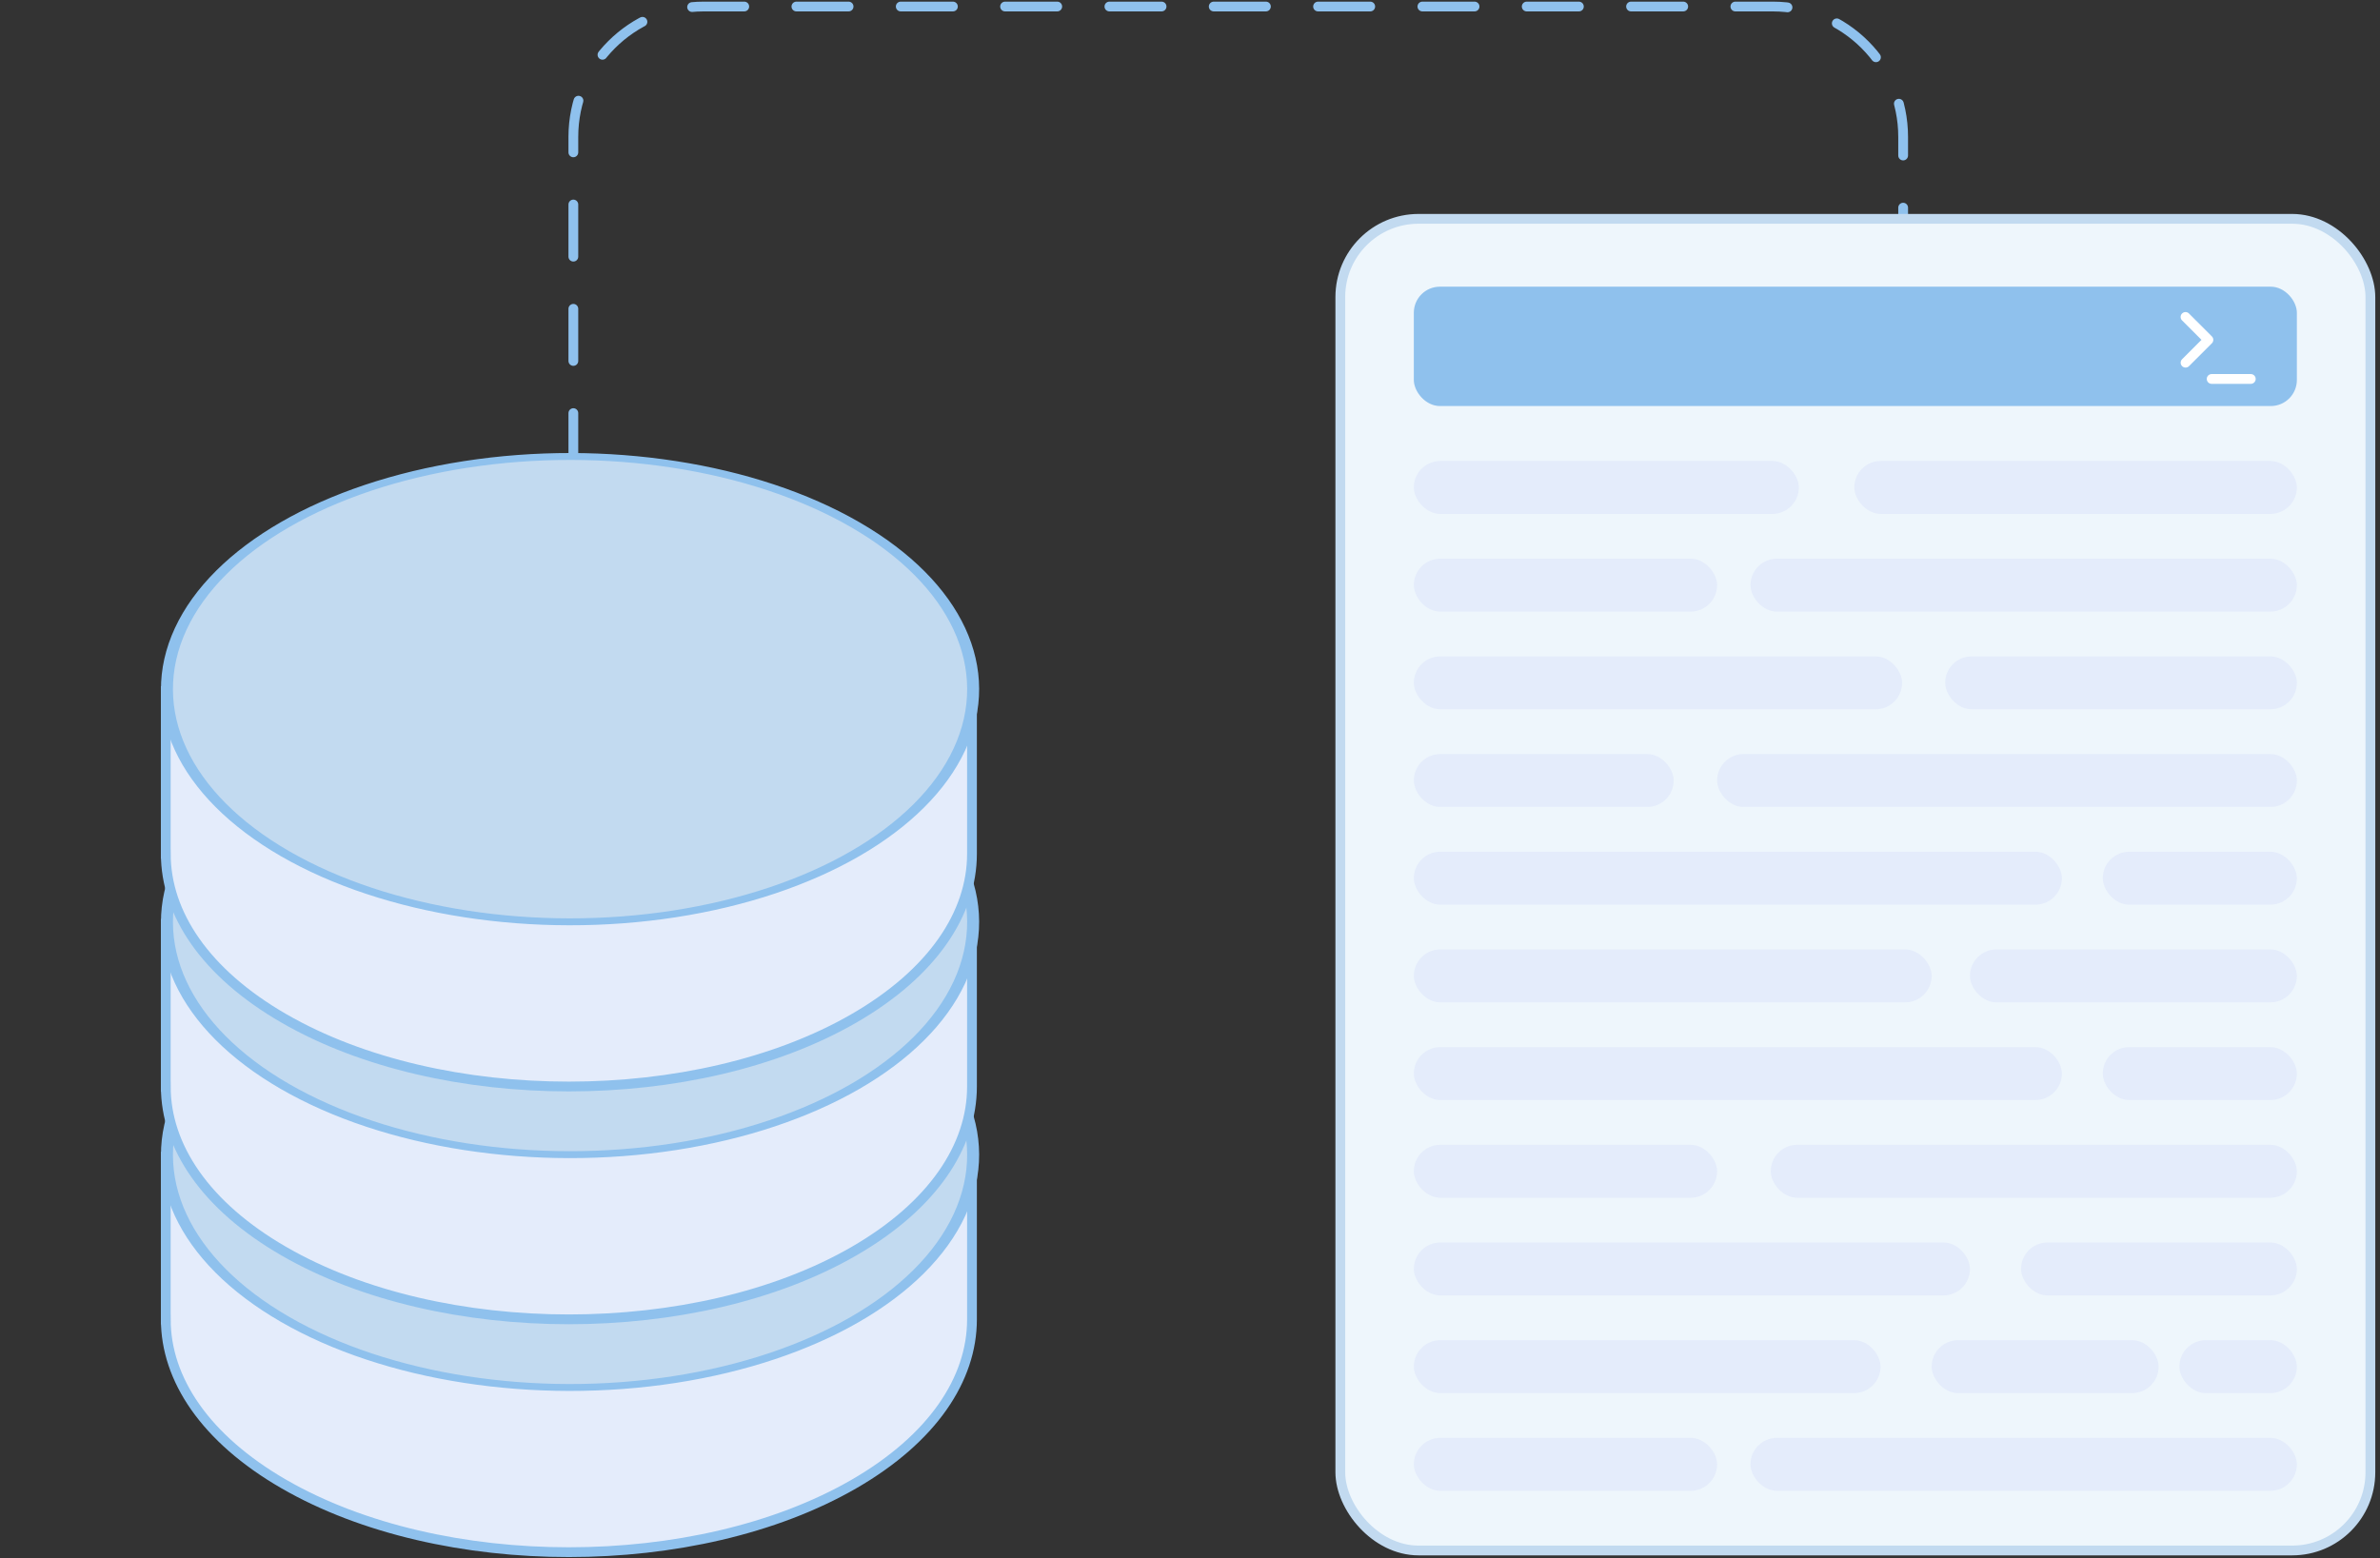 <svg xmlns="http://www.w3.org/2000/svg" width="365" height="239" fill="none"><rect width="100%" height="100%" fill="#333333" stroke="none"/><path stroke="#8FC1ED" stroke-dasharray="8 8" stroke-linecap="round" stroke-width="1.5" d="M87.93 71.372V21c0-11.046 8.954-20 20-20h163.939c11.046 0 20 8.954 20 20v12.662"/><rect width="157.974" height="204.28" x="205.552" y="33.569" fill="#EEF6FC" stroke="#C2DAF0" stroke-width="1.5" rx="12"/><rect width="135.425" height="18.309" x="216.826" y="43.978" fill="#8FC1ED" rx="4"/><path fill="#E4ECFB" stroke="#8FC1ED" stroke-width="1.5" d="M149.065 177.437v24.981c0 9.131-6.032 18.267-18.106 25.238-24.143 13.936-63.288 13.936-87.425 0-12.074-6.971-18.106-16.107-18.106-25.238h-.005v-24.981h123.642Z"/><circle cx="50.476" cy="50.476" r="50.476" fill="#C2DAF0" stroke="#8FC1ED" stroke-width="1.5" transform="matrix(.866 -.5 .866 .5 0 177.153)"/><path fill="#E4ECFB" stroke="#8FC1ED" stroke-width="1.5" d="M149.065 141.719V166.7c0 9.131-6.032 18.268-18.106 25.238-24.143 13.937-63.288 13.937-87.425 0-12.074-6.97-18.106-16.107-18.106-25.238h-.005v-24.981h123.642Z"/><circle cx="50.476" cy="50.476" r="50.476" fill="#C2DAF0" stroke="#8FC1ED" stroke-width="1.5" transform="matrix(.866 -.5 .866 .5 0 141.436)"/><path fill="#E4ECFB" stroke="#8FC1ED" stroke-width="1.5" d="M149.065 106.002v24.981c0 9.131-6.032 18.268-18.106 25.238-24.143 13.937-63.288 13.937-87.425 0-12.074-6.97-18.106-16.107-18.106-25.238h-.005v-24.981h123.642Z"/><circle cx="50.476" cy="50.476" r="50.476" fill="#C2DAF0" stroke="#8FC1ED" stroke-width="1.5" transform="matrix(.866 -.5 .866 .5 0 105.719)"/><rect width="59.047" height="8.12" x="216.826" y="70.716" fill="#E4ECFB" rx="4.06"/><rect width="67.871" height="8.12" x="284.38" y="70.716" fill="#E4ECFB" rx="4.06"/><rect width="46.513" height="8.12" x="216.826" y="85.702" fill="#E4ECFB" rx="4.06"/><rect width="83.797" height="8.12" x="268.454" y="85.702" fill="#E4ECFB" rx="4.06"/><rect width="74.884" height="8.12" x="216.826" y="100.688" fill="#E4ECFB" rx="4.06"/><rect width="53.936" height="8.12" x="298.315" y="100.688" fill="#E4ECFB" rx="4.06"/><rect width="88.912" height="8.12" x="263.339" y="115.673" fill="#E4ECFB" rx="4.06"/><rect width="39.854" height="8.12" x="216.826" y="115.673" fill="#E4ECFB" rx="4.06"/><rect width="99.39" height="8.12" x="216.826" y="130.659" fill="#E4ECFB" rx="4.06"/><rect width="29.768" height="8.12" x="322.483" y="130.659" fill="#E4ECFB" rx="4.06"/><rect width="79.414" height="8.12" x="216.826" y="145.645" fill="#E4ECFB" rx="4.06"/><rect width="50.135" height="8.12" x="302.116" y="145.645" fill="#E4ECFB" rx="4.06"/><rect width="99.39" height="8.12" x="216.826" y="160.63" fill="#E4ECFB" rx="4.06"/><rect width="29.768" height="8.12" x="322.483" y="160.63" fill="#E4ECFB" rx="4.06"/><rect width="80.686" height="8.12" x="271.564" y="175.616" fill="#E4ECFB" rx="4.06"/><rect width="46.513" height="8.12" x="216.826" y="175.616" fill="#E4ECFB" rx="4.06"/><rect width="85.289" height="8.12" x="216.826" y="190.602" fill="#E4ECFB" rx="4.06"/><rect width="42.302" height="8.12" x="309.949" y="190.602" fill="#E4ECFB" rx="4.06"/><rect width="71.58" height="8.12" x="216.826" y="205.588" fill="#E4ECFB" rx="4.06"/><rect width="34.811" height="8.12" x="296.24" y="205.588" fill="#E4ECFB" rx="4.06"/><rect width="18.017" height="8.12" x="334.234" y="205.588" fill="#E4ECFB" rx="4.06"/><rect width="83.797" height="8.12" x="268.454" y="220.573" fill="#E4ECFB" rx="4.06"/><rect width="46.513" height="8.12" x="216.826" y="220.573" fill="#E4ECFB" rx="4.06"/><path fill="#fff" stroke="#fff" d="m337.976 52.487.354-.354-.354-.354-2.969-2.97a.25.25 0 1 1 .353-.353l3.5 3.5a.25.25 0 0 1 0 .354l-3.5 3.5a.25.25 0 1 1-.353-.354l2.969-2.97ZM338.934 58.133a.25.25 0 0 1 .25-.25h6a.25.25 0 0 1 0 .5h-6a.25.25 0 0 1-.25-.25Z"/></svg>
